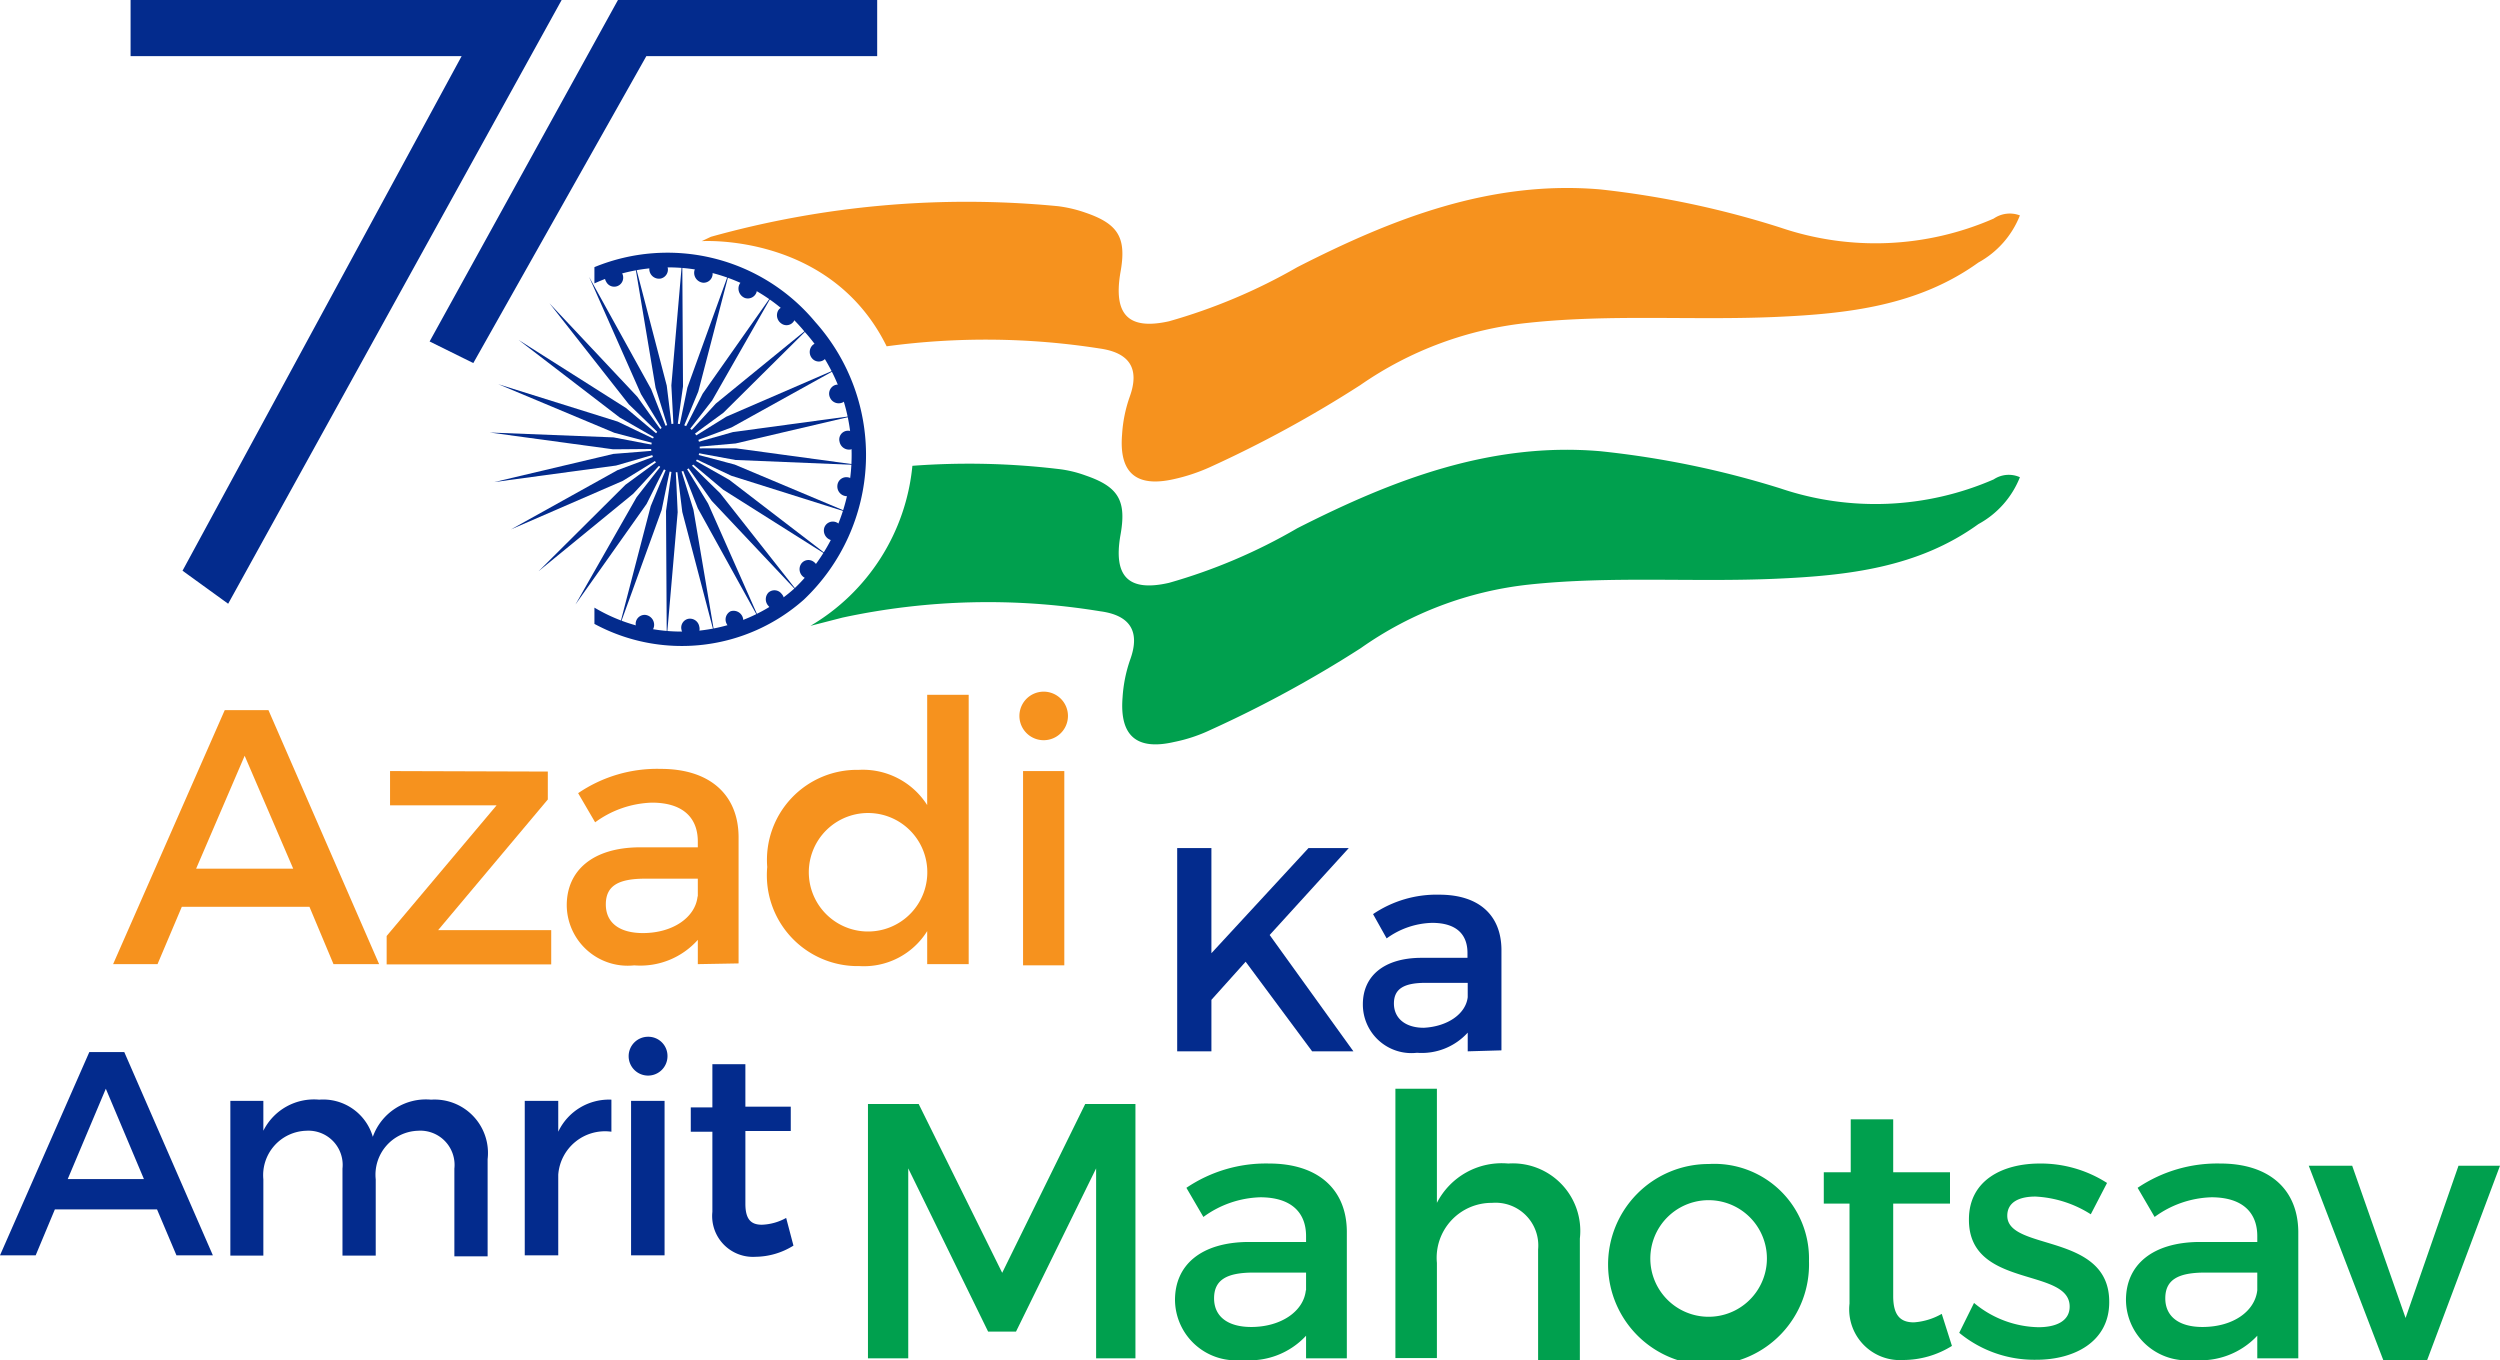 <svg xmlns="http://www.w3.org/2000/svg" width="1000" height="544" viewBox="0 0 1000 544">
  <defs>
    <style>
      .cls-1 {
        fill: #f6921e;
      }

      .cls-1, .cls-2, .cls-3 {
        fill-rule: evenodd;
      }

      .cls-2 {
        fill: #032b8d;
      }

      .cls-3 {
        fill: #00a04e;
      }
    </style>
  </defs>
  <path id="Layer" class="cls-1" d="M123.786,362.731H72.718L63.01,385.657H45.243L89.9,284.046h17.476L151.65,385.657H133.4Zm-6.5-15.251L97.864,302.309,78.447,347.48h38.834Z"/>
  <path id="Layer-2" data-name="Layer" class="cls-1" d="M219.126,308.623v11.171l-43.883,52.263h45.242v13.7H154.66V374.389l43.981-52.263H156.019v-13.7Z"/>
  <path id="Layer-3" data-name="Layer" class="cls-1" d="M279.126,385.657v-9.714a30.767,30.767,0,0,1-25.437,10.2,24.377,24.377,0,0,1-26.99-23.994c0-14.086,10.583-23.12,29.126-23.218h23.3V336.6c0-9.714-6.213-15.543-18.349-15.543a40.377,40.377,0,0,0-22.719,7.869l-6.8-11.657a56.008,56.008,0,0,1,33.107-9.715c19.417,0,30.971,10.2,31.068,27.2v50.612Zm0-27.1v-7.091H258.155c-10.776,0-15.825,2.817-15.825,10.3s5.631,11.463,14.854,11.463c11.845,0,20.971-6.217,21.845-14.669h0.1Z"/>
  <path id="Layer-4" data-name="Layer" class="cls-1" d="M387.476,277.926V385.657h-16.6V372.446a29.8,29.8,0,0,1-27.088,13.988A36.327,36.327,0,0,1,306.893,346.8a36.025,36.025,0,0,1,36.6-38.857,30.487,30.487,0,0,1,27.379,14.086v-44.1h16.6Zm-16.6,69.457a23.7,23.7,0,1,0-6.363,17.732A23.706,23.706,0,0,0,370.874,347.383Z"/>
  <path id="Layer-5" data-name="Layer" class="cls-1" d="M427.184,286.377a9.71,9.71,0,1,1-2.843-6.869A9.715,9.715,0,0,1,427.184,286.377Zm-17.961,22.052h16.5v77.714h-16.5V308.429Z"/>
  <path id="Layer-6" data-name="Layer" class="cls-2" d="M219.806,121.331l35.145,37.4,7.379,10.4,7.476,10.394-9.126-8.937-9.127-8.84-31.747-40.412h0Z"/>
  <path id="Layer-7" data-name="Layer" class="cls-2" d="M235.631,110.743l24.854,44.977,4.661,11.851,4.66,11.949-6.7-10.88-6.7-10.977-20.777-46.92h0Z"/>
  <path id="Layer-8" data-name="Layer" class="cls-2" d="M253.786,104.72L266.7,154.263l1.553,12.628,1.554,12.629-3.787-12.24-3.786-12.143-8.447-50.417h0Z"/>
  <path id="Layer-9" data-name="Layer" class="cls-2" d="M272.913,103.749l0.291,50.805-1.748,12.435-1.65,12.531-0.583-12.629-0.679-12.725,4.369-50.417h0Z"/>
  <path id="Layer-10" data-name="Layer" class="cls-2" d="M291.942,108.023L279.32,156.594l-4.757,11.463-4.757,11.463,2.621-12.24,2.524-12.24,16.991-47.017h0Z"/>
  <path id="Layer-11" data-name="Layer" class="cls-2" d="M309.417,117.154l-24.563,43.035-7.475,9.617-7.573,9.714,5.631-10.977,5.631-11.074,28.349-40.315h0Z"/>
  <path id="Layer-12" data-name="Layer" class="cls-2" d="M324.175,130.56l-34.758,34.486-9.8,7.188-9.806,7.286,8.252-9.034,8.253-9.035,37.864-30.891h0Z"/>
  <path id="Layer-13" data-name="Layer" class="cls-2" d="M335.34,147.269l-42.719,23.7-11.456,4.275-11.359,4.274,10.388-6.411,10.291-6.412,44.855-19.428h0Z"/>
  <path id="Layer-14" data-name="Layer" class="cls-2" d="M341.942,166.211l-47.67,11.172-12.233,1.068-12.233,1.069,11.747-3.4,11.651-3.3,48.738-6.606h0Z"/>
  <path id="Layer-15" data-name="Layer" class="cls-2" d="M343.592,186.029l-49.417-2.04-12.136-2.235-12.233-2.234,12.33-.194h12.233l49.223,6.7h0Z"/>
  <path id="Layer-16" data-name="Layer" class="cls-2" d="M340.291,205.36L292.524,190.3l-11.359-5.343-11.359-5.44,12.039,3.109,12.038,3.205,46.408,19.526h0Z"/>
  <path id="Layer-17" data-name="Layer" class="cls-2" d="M332.136,222.943l-42.913-27.1-9.708-8.16-9.709-8.16,10.971,6.217,10.971,6.217,40.388,30.989h0Z"/>
  <path id="Layer-18" data-name="Layer" class="cls-2" d="M319.806,237.611l-35.146-37.3-7.378-10.4-7.476-10.394,9.126,8.84,9.126,8.937,31.748,40.314h0Z"/>
  <path id="Layer-19" data-name="Layer" class="cls-2" d="M303.981,248.3L279.126,203.32l-4.66-11.949-4.66-11.851,6.7,10.88,6.7,10.977,20.777,46.92h0Z"/>
  <path id="Layer-20" data-name="Layer" class="cls-2" d="M285.922,254.32l-13.009-49.543-1.554-12.628-1.553-12.629,3.786,12.143,3.787,12.24,8.543,50.417h0Z"/>
  <path id="Layer-21" data-name="Layer" class="cls-2" d="M266.7,255.194l-0.291-50.8,1.747-12.435,1.651-12.434,0.679,12.629,0.583,12.725-4.369,50.32h0Z"/>
  <path id="Layer-22" data-name="Layer" class="cls-2" d="M247.67,250.92l12.621-48.474,4.758-11.463,4.757-11.463-2.622,12.24L264.66,204l-16.99,46.92h0Z"/>
  <path id="Layer-23" data-name="Layer" class="cls-2" d="M230.194,241.789l24.466-42.938,7.573-9.714,7.573-9.617L264.175,190.5l-5.534,11.074-28.447,40.218h0Z"/>
  <path id="Layer-24" data-name="Layer" class="cls-2" d="M215.437,228.48L250.194,193.9,260,186.709l9.806-7.189-8.253,9.034-8.252,8.937L215.437,228.48h0Z"/>
  <path id="Layer-25" data-name="Layer" class="cls-2" d="M204.369,211.771l42.621-23.7,11.457-4.275,11.359-4.274-10.291,6.411-10.389,6.412-44.757,19.428h0Z"/>
  <path id="Layer-26" data-name="Layer" class="cls-2" d="M197.67,192.829l47.67-11.269,12.233-.971,12.233-1.069-11.651,3.3-11.747,3.4-48.738,6.606h0Z"/>
  <path id="Layer-27" data-name="Layer" class="cls-2" d="M196.019,173.011l49.418,1.943,12.136,2.332,12.233,2.234-12.33.1-12.233.1-49.224-6.7h0Z"/>
  <path id="Layer-28" data-name="Layer" class="cls-2" d="M199.32,153.68l47.767,14.96,11.36,5.44,11.359,5.44-12.039-3.206-12.039-3.2L199.32,153.68h0Z"/>
  <path id="Layer-29" data-name="Layer" class="cls-2" d="M207.476,136l42.912,27.2,9.709,8.16,9.709,8.16L258.835,173.3l-10.971-6.314L207.476,136h0Z"/>
  <path id="Layer-30" data-name="Layer" class="cls-2" d="M243.883,107.634a3.777,3.777,0,0,1,5.2,4.606,3.592,3.592,0,0,1-6.624.431,3.159,3.159,0,0,1-.478-1.368A3.7,3.7,0,0,1,243.883,107.634Z"/>
  <path id="Layer-31" data-name="Layer" class="cls-2" d="M262.621,103.943a4.078,4.078,0,0,1,4.466,3.108,3.691,3.691,0,0,1-2.815,4.372,3.884,3.884,0,0,1-4.466-3.012A3.788,3.788,0,0,1,262.621,103.943Z"/>
  <path id="Layer-32" data-name="Layer" class="cls-2" d="M281.553,105.5a3.883,3.883,0,0,1,3.5,4.08,3.591,3.591,0,0,1-3.883,3.5,3.984,3.984,0,0,1-3.5-4.08A3.592,3.592,0,0,1,281.553,105.5Z"/>
  <path id="Layer-33" data-name="Layer" class="cls-2" d="M300.194,112.006a3.982,3.982,0,0,1,2.427,4.857,3.686,3.686,0,0,1-4.66,2.331,4.08,4.08,0,0,1-2.427-4.857A3.591,3.591,0,0,1,300.194,112.006Z"/>
  <path id="Layer-34" data-name="Layer" class="cls-2" d="M316.505,123.177a3.888,3.888,0,0,1,1.068,5.246,3.494,3.494,0,0,1-5.049.971,3.963,3.963,0,0,1-1.055-1.062,3.986,3.986,0,0,1-.11-4.281A3.689,3.689,0,0,1,316.505,123.177Z"/>
  <path id="Layer-35" data-name="Layer" class="cls-2" d="M330.1,138.137a3.792,3.792,0,0,1,0,5.343,3.495,3.495,0,0,1-5.146,0,3.89,3.89,0,0,1,0-5.343A3.689,3.689,0,0,1,330.1,138.137Z"/>
  <path id="Layer-36" data-name="Layer" class="cls-2" d="M338.641,155.914a3.692,3.692,0,0,1-1.554,5.052,3.787,3.787,0,0,1-5.048-1.846,3.691,3.691,0,0,1,1.65-4.954,3.776,3.776,0,0,1,2.828-.124,3.757,3.757,0,0,1,1.243.73A3.8,3.8,0,0,1,338.641,155.914Z"/>
  <path id="Layer-37" data-name="Layer" class="cls-2" d="M343.01,175.343a3.787,3.787,0,0,1-2.816,4.468,3.884,3.884,0,0,1-4.369-3.108,3.5,3.5,0,0,1,2.816-4.372A3.884,3.884,0,0,1,343.01,175.343Z"/>
  <path id="Layer-38" data-name="Layer" class="cls-2" d="M342.33,195.063a3.494,3.494,0,0,1-3.883,3.4,3.888,3.888,0,0,1-3.5-4.177,3.607,3.607,0,0,1,.356-1.386,3.59,3.59,0,0,1,3.528-2.014A3.787,3.787,0,0,1,342.33,195.063Z"/>
  <path id="Layer-39" data-name="Layer" class="cls-2" d="M336.8,213.714a3.5,3.5,0,0,1-4.66,2.235,3.984,3.984,0,0,1-2.427-4.858,3.593,3.593,0,0,1,4.66-2.234A3.982,3.982,0,0,1,336.8,213.714Z"/>
  <path id="Layer-40" data-name="Layer" class="cls-2" d="M326.6,230.034a3.592,3.592,0,0,1-5.049.875,3.89,3.89,0,0,1-1.165-5.246,3.5,3.5,0,0,1,5.049-.972A3.985,3.985,0,0,1,326.6,230.034Z"/>
  <path id="Layer-41" data-name="Layer" class="cls-2" d="M312.621,242.857a3.59,3.59,0,0,1-5.242-.486,3.885,3.885,0,0,1,0-5.342,3.589,3.589,0,0,1,5.242.485A3.887,3.887,0,0,1,312.621,242.857Z"/>
  <path id="Layer-42" data-name="Layer" class="cls-2" d="M295.631,251.406a3.785,3.785,0,0,1-4.951-1.846,3.691,3.691,0,0,1,1.553-5.051A3.886,3.886,0,0,1,295.631,251.406Z"/>
  <path id="Layer-43" data-name="Layer" class="cls-2" d="M276.99,255a3.787,3.787,0,0,1-4.369-3.011,3.593,3.593,0,0,1,2.719-4.469,3.788,3.788,0,0,1,4.369,3.109A3.5,3.5,0,0,1,276.99,255Z"/>
  <path id="Layer-44" data-name="Layer" class="cls-2" d="M257.767,253.543a3.984,3.984,0,0,1-3.5-4.08,3.592,3.592,0,0,1,3.883-3.5,3.98,3.98,0,0,1,3.5,4.08A3.591,3.591,0,0,1,257.767,253.543Z"/>
  <path id="Layer-45" data-name="Layer" class="cls-2" d="M263.5,172.137a9.716,9.716,0,1,1-2.157,3.022A9.715,9.715,0,0,1,263.5,172.137Z"/>
  <path id="Layer-46" data-name="Layer" class="cls-2" d="M326.117,128.811a76.862,76.862,0,0,0-88.35-21.954v6.509a70.856,70.856,0,0,1,84.175,19.428,73.856,73.856,0,0,1-4.272,102.68,67.927,67.927,0,0,1-79.9,7.577v6.509a73.564,73.564,0,0,0,83.786-9.714A79.789,79.789,0,0,0,326.117,128.811Z"/>
  <path id="Layer-47" data-name="Layer" class="cls-2" d="M524.854,420.531l-26.6-35.845-13.689,15.251v20.594H470.874V339.223h13.689v42.063L523.4,339.223h16.117L507.864,374l33.5,46.531h-16.5Z"/>
  <path id="Layer-48" data-name="Layer" class="cls-2" d="M587.087,420.531v-7.48a24.837,24.837,0,0,1-20.291,8.063,19.425,19.425,0,0,1-21.65-19.428c0-11.269,8.446-18.457,23.2-18.555H586.99v-1.942c0-7.48-4.466-12.046-14.175-12.046a32.224,32.224,0,0,0-18.155,6.217l-5.437-9.714a45.233,45.233,0,0,1,26.5-7.772c15.825,0,24.66,8.16,24.854,21.76v40.509Zm0-21.662v-5.732h-16.8c-8.641,0-12.718,2.332-12.718,8.257s4.563,9.715,11.942,9.715C579.029,410.623,586.311,405.571,587.087,398.869Z"/>
  <path id="Layer-49" data-name="Layer" class="cls-3" d="M367.476,441.611l33.4,67.515,33.2-67.515h20.1V543.32H438.447V467.354l-32.039,65.28H395.243L363.3,467.354V543.32H347.184V441.611h20.292Z"/>
  <path id="Layer-50" data-name="Layer" class="cls-3" d="M522.427,543.32v-9.034A30.77,30.77,0,0,1,496.99,544,24.377,24.377,0,0,1,470,520.006c0-14.086,10.485-23.023,29.126-23.217h23.3v-2.332c0-9.714-6.213-15.543-18.349-15.543a40.377,40.377,0,0,0-22.719,7.869l-6.8-11.657a56.792,56.792,0,0,1,33.107-9.715c19.417,0,30.971,10.2,31.068,27.2V543.32H522.427Zm0-27.2v-7.091H501.456c-10.776,0-15.825,2.914-15.825,10.3s5.631,11.463,14.854,11.463c11.845,0,20.971-6.218,21.845-14.669h0.1Z"/>
  <path id="Layer-51" data-name="Layer" class="cls-3" d="M631.942,495.429V544h-16.7V499.8A17.09,17.09,0,0,0,596.8,481.149a21.952,21.952,0,0,0-22.039,23.994v38.08h-16.6V435.491h16.6v45.658A29.123,29.123,0,0,1,603.3,465.411,27,27,0,0,1,631.942,495.429Z"/>
  <path id="Layer-52" data-name="Layer" class="cls-3" d="M723.592,504.463a40.19,40.19,0,1,1-40.1-38.857A37.88,37.88,0,0,1,723.592,504.463Zm-63.4.68a23.319,23.319,0,1,0,1.269-9.53A23.505,23.505,0,0,0,660.194,505.143Z"/>
  <path id="Layer-53" data-name="Layer" class="cls-3" d="M780.777,538.366A36.987,36.987,0,0,1,761.359,544a20.3,20.3,0,0,1-21.553-22.537V481.44H729.515V468.909h10.776V447.731h16.991v21.178H780V481.44H757.282v37.011c0,7.966,3.106,10.492,8.252,10.492a26.008,26.008,0,0,0,11.165-3.4Z"/>
  <path id="Layer-54" data-name="Layer" class="cls-3" d="M814.175,478.623c-6.5,0-11.262,2.234-11.262,7.674,0,14.28,40.97,6.606,40.776,34.583,0,15.834-13.98,23.023-29.126,23.023a47.174,47.174,0,0,1-30.874-10.783l5.923-11.949a41.347,41.347,0,0,0,25.728,9.715c7.087,0,12.524-2.429,12.524-8.257,0-15.835-40.485-7-40.291-34.875,0-15.737,13.592-22.343,28.349-22.343a49.109,49.109,0,0,1,26.894,7.772l-6.5,12.531A45.414,45.414,0,0,0,814.175,478.623Z"/>
  <path id="Layer-55" data-name="Layer" class="cls-3" d="M902.913,543.32v-9.034A31.06,31.06,0,0,1,877.476,544a24.38,24.38,0,0,1-27.088-23.994c0-14.086,10.583-23.023,29.127-23.217h23.4v-2.332c0-9.714-6.214-15.543-18.35-15.543a40.377,40.377,0,0,0-22.718,7.869l-6.8-11.657a56.979,56.979,0,0,1,33.106-9.715c19.418,0,30.971,10.2,31.165,27.2V543.32H902.913Zm0-27.2v-7.091H882.039c-10.874,0-15.923,2.914-15.923,10.3s5.632,11.463,14.855,11.463C893.2,530.789,901.942,524.571,902.913,516.12Z"/>
  <path id="Layer-56" data-name="Layer" class="cls-3" d="M940.874,466.286l21.359,60.908L983.4,466.286H1000L970.874,544H953.3L923.5,466.286h17.379Z"/>
  <path id="Layer-57" data-name="Layer" class="cls-2" d="M62.816,483.771H21.942l-7.67,18.36H0l35.728-81.308H49.709l35.437,81.308H70.583Zm-5.243-12.142L42.33,435.491,27.087,471.629H57.573Z"/>
  <path id="Layer-58" data-name="Layer" class="cls-2" d="M195.049,463.663V502.52h-13.3V467.451A13.693,13.693,0,0,0,167.184,452.3a17.583,17.583,0,0,0-16.893,19.429v30.5h-13.3V467.451A13.691,13.691,0,0,0,122.524,452.3a17.775,17.775,0,0,0-17.184,19.429v30.5h-13.2v-61.88h13.2V452.3a22.616,22.616,0,0,1,22.33-12.434,20.682,20.682,0,0,1,21.456,14.863,22.522,22.522,0,0,1,23.3-14.863A21.369,21.369,0,0,1,195.049,463.663Z"/>
  <path id="Layer-59" data-name="Layer" class="cls-2" d="M244.563,439.863v12.823A18.744,18.744,0,0,0,223.3,469.88v32.251H209.9V440.349h13.4v12.337A22.422,22.422,0,0,1,244.563,439.863Z"/>
  <path id="Layer-60" data-name="Layer" class="cls-2" d="M266.99,422.669a7.766,7.766,0,1,1-7.767-7.966A7.671,7.671,0,0,1,266.99,422.669Zm-14.563,17.68h13.4v61.782h-13.4V440.349Z"/>
  <path id="Layer-61" data-name="Layer" class="cls-2" d="M317.379,498.246a29.126,29.126,0,0,1-15.146,4.468,16.319,16.319,0,0,1-17.282-17.971V452.686h-8.64v-9.715h8.64V425.68h13.2v17h18.156v9.714H298.155v29.143c0,6.412,2.427,8.354,6.6,8.354a21.526,21.526,0,0,0,9.709-2.72Z"/>
  <path id="Layer-62" data-name="Layer" class="cls-1" d="M807.961,86.166a11.351,11.351,0,0,0-10.485,1.263,118.126,118.126,0,0,1-20.714,6.855,118.089,118.089,0,0,1-21.62,2.928,118.09,118.09,0,0,1-21.79-1.1,118.083,118.083,0,0,1-21.216-5.089q-8.773-2.8-17.678-5.156T676.546,81.6q-9.009-1.91-18.1-3.368t-18.249-2.46c-43.883-3.788-83.2,11.657-121.262,31.086q-6.056,3.485-12.316,6.592t-12.7,5.822q-6.437,2.715-13.031,5.03t-13.315,4.219c-16.214,3.594-22.233-2.623-19.418-19.429,2.525-13.794-.582-19.428-13.883-23.994q-1.342-.477-2.71-0.88t-2.753-.732q-1.386-.328-2.789-0.581t-2.816-.429q-17.442-1.684-34.984-1.757-17.525-.073-35,1.467-17.456,1.539-34.715,4.679Q301.266,90,284.369,94.714l-3.689,1.749s51.553-3.4,73.98,42.063q10.6-1.437,21.279-2.1t21.374-.556q10.694,0.109,21.359.994T439.9,139.4c11.65,1.651,16.213,7.771,11.942,19.429q-0.633,1.806-1.14,3.652t-0.884,3.723q-0.377,1.877-.624,3.775t-0.362,3.81c-1.262,15.348,5.631,21.274,20.68,17.874q1.851-.408,3.679-0.91t3.628-1.1q1.8-.6,3.566-1.284t3.5-1.467q7.808-3.555,15.483-7.389t15.206-7.942q7.531-4.108,14.911-8.486t14.6-9.017A143.409,143.409,0,0,1,611.65,129.1c32.913-3.5,65.923-.874,98.835-2.332,28.447-1.262,56.7-4.371,80.874-21.76A36.9,36.9,0,0,0,807.961,86.166Z"/>
  <path id="Layer-63" data-name="Layer" class="cls-3" d="M807.961,190.886a10.867,10.867,0,0,0-10.485.874,118.582,118.582,0,0,1-85.34,3.594q-8.778-2.748-17.685-5.058t-17.915-4.169q-9.009-1.862-18.1-3.271t-18.241-2.365c-43.883-3.788-83.2,11.463-121.262,30.795q-6.043,3.525-12.3,6.665t-12.694,5.879q-6.436,2.74-13.037,5.071t-13.329,4.242c-16.214,3.691-22.233-2.526-19.418-18.943,2.525-13.794-.582-19.429-13.883-23.994q-1.338-.493-2.7-0.906t-2.752-.741q-1.388-.328-2.792-0.573t-2.821-.4q-7.245-.861-14.523-1.372t-14.573-.668q-7.293-.158-14.588.036t-14.569.741a83.532,83.532,0,0,1-40.776,64.017l12.815-3.3q12.681-2.727,25.575-4.259t25.86-1.848q12.966-.316,25.92.58,12.939,0.9,25.752,3c11.651,1.554,16.214,7.771,11.942,19.428q-0.63,1.808-1.134,3.654t-0.882,3.723q-0.378,1.876-.627,3.775t-0.367,3.808c-1.262,15.446,5.631,21.372,20.68,17.874q1.86-.374,3.694-0.859t3.635-1.083q1.8-.6,3.563-1.3t3.477-1.516q7.806-3.54,15.482-7.363t15.206-7.917q7.53-4.1,14.91-8.462t14.6-9a143.443,143.443,0,0,1,67.378-25.451c32.913-3.5,65.923-.874,98.835-2.332,28.447-1.262,56.7-4.371,80.874-21.857A36.624,36.624,0,0,0,807.961,190.886Z"/>
  <path id="Layer-64" data-name="Layer" class="cls-2" d="M52.233,0V22.44H184.66L73.01,228.286,91.262,241.5,224.66,0H52.233Z"/>
  <path id="Layer-65" data-name="Layer" class="cls-2" d="M350.874,0H247.184L171.845,136.583l17.475,8.646L258.544,22.44h92.33V0h0Z"/>
</svg>
